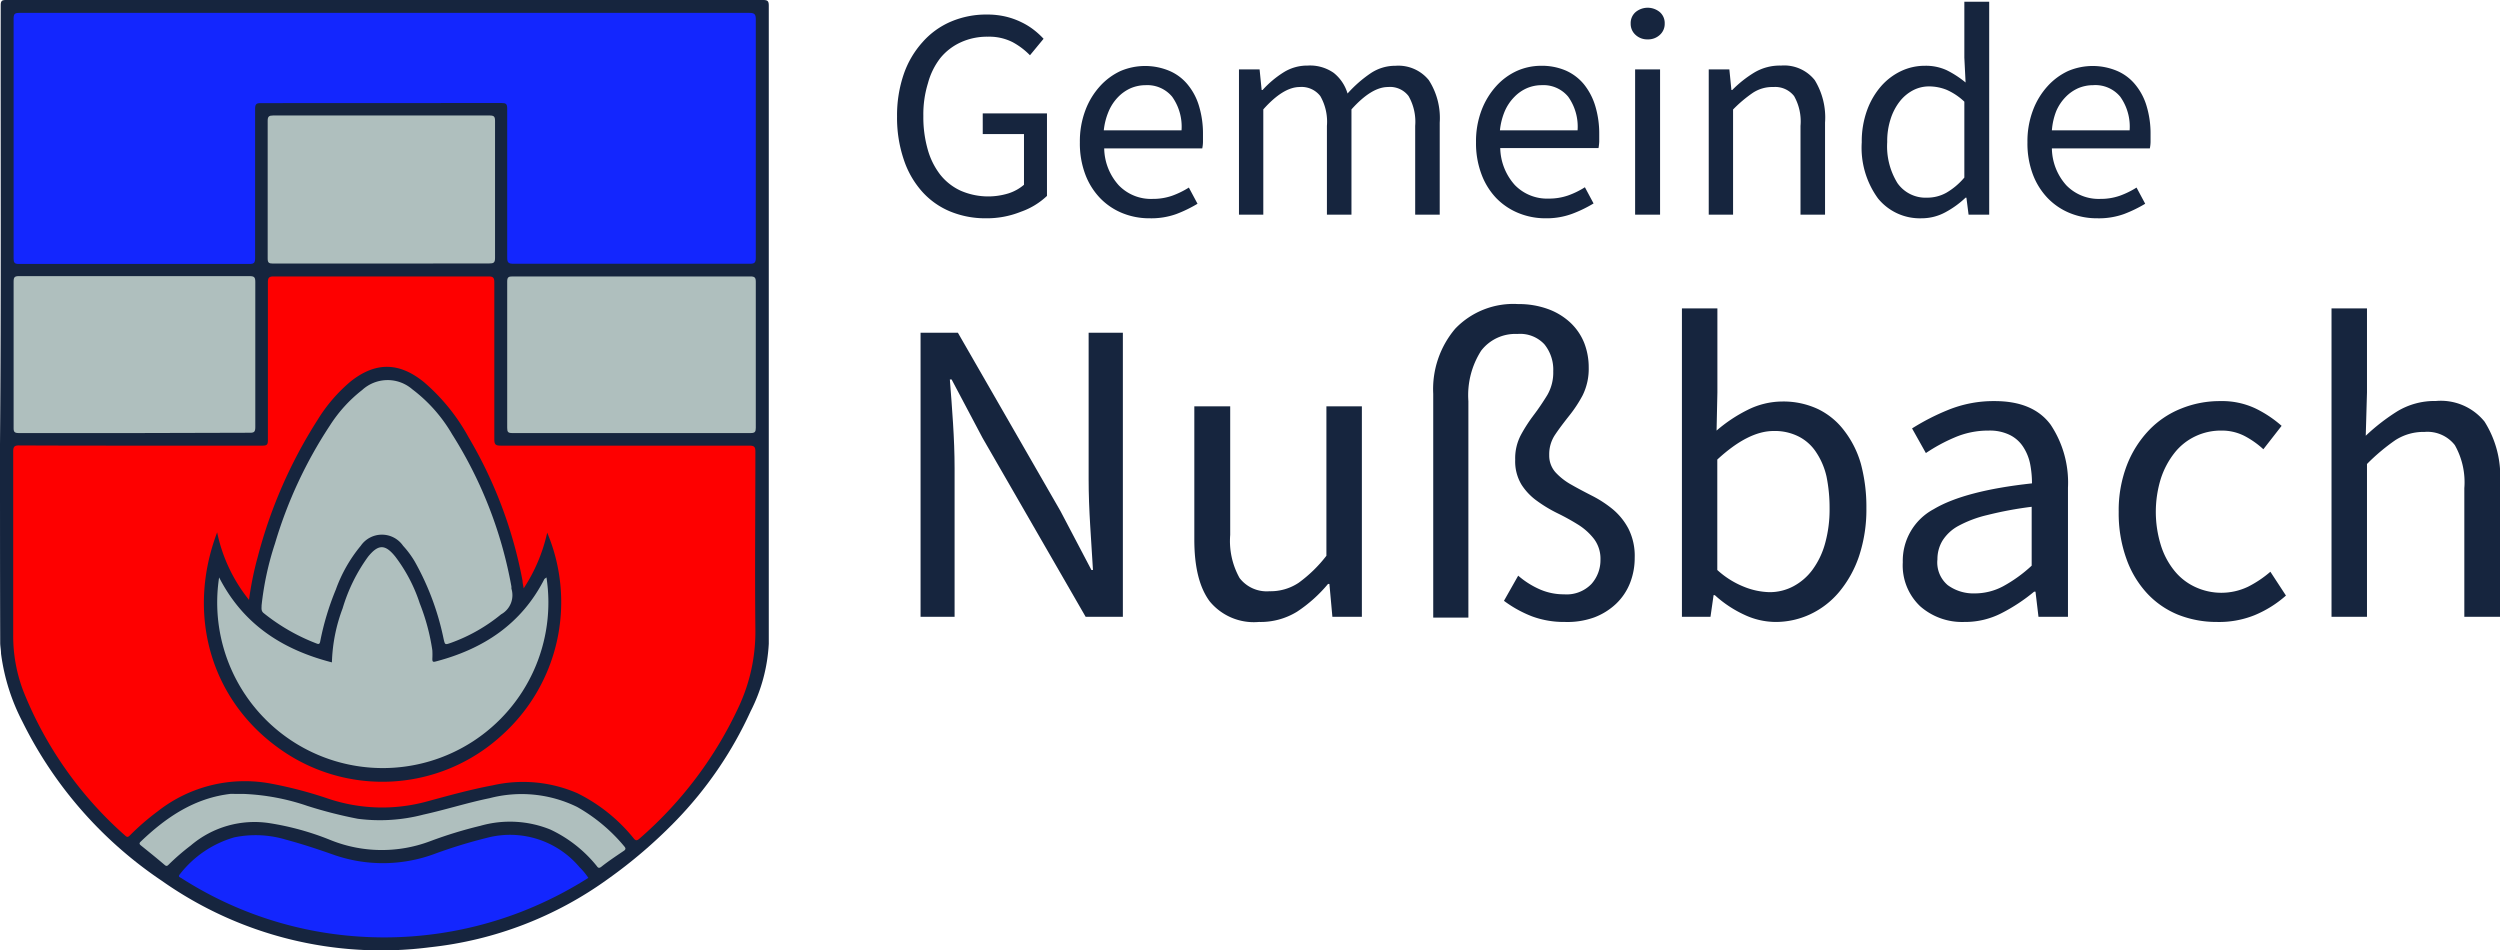 <svg xmlns="http://www.w3.org/2000/svg" viewBox="0 0 242.46 92.17"><defs><style>.cls-1{fill:#16253e;}.cls-2{fill:#fe0000;}.cls-3{fill:#1326fe;}.cls-4{fill:#afbfbe;}</style></defs><g id="Ebene_2" data-name="Ebene 2"><g id="Ebene_1-2" data-name="Ebene 1"><path class="cls-1" d="M37.33,0H74c.46,0,.56.11.56.56,0,14,0,28.09,0,42.13q0,9.87,0,19.74A16.27,16.27,0,0,1,72.79,69a37.74,37.74,0,0,1-7.33,10.69A47.34,47.34,0,0,1,59,85.22a36,36,0,0,1-17.31,6.65,36.9,36.9,0,0,1-26-6.45A39.84,39.84,0,0,1,2.18,70,19.84,19.84,0,0,1,.1,63.39c0-.33-.07-.67-.08-1C0,56,0,49.5,0,43.09.12,28.9.05,14.71.07.52.07.1.17,0,.58,0Z"/><path class="cls-2" d="M13.64,43.22H25.45c.42,0,.53-.09.53-.51V27.4c0-.44.09-.59.56-.59q10.43,0,20.85,0c.48,0,.55.17.55.59q0,7.6,0,15.21c0,.52.15.61.63.61H72.68c.46,0,.58.11.58.57,0,5.79-.06,11.57,0,17.35a17.16,17.16,0,0,1-1.56,7.29A38.19,38.19,0,0,1,62,81.35c-.3.26-.42.11-.58-.09A16.31,16.31,0,0,0,56,76.93a13.24,13.24,0,0,0-8.24-.76c-2.18.41-4.29,1-6.43,1.58a16.4,16.4,0,0,1-9.46-.28A40.55,40.55,0,0,0,26.29,76a13.68,13.68,0,0,0-11,2.69A23.78,23.78,0,0,0,12.62,81c-.16.15-.25.25-.47.05A36.94,36.94,0,0,1,2.28,67.07a15,15,0,0,1-1-5.47c0-5.93,0-11.87,0-17.8,0-.48.12-.61.6-.6C5.8,43.22,9.72,43.22,13.64,43.22Z"/><path class="cls-3" d="M37.28,1.25H72.67c.51,0,.63.13.63.63q0,11.57,0,23.13c0,.47-.13.57-.58.57H49.79c-.49,0-.6-.13-.6-.6V10.52c0-.45-.13-.53-.55-.53L25.28,10c-.41,0-.54.1-.54.54q0,7.26,0,14.51c0,.44-.11.55-.55.55H1.82c-.41,0-.5-.13-.5-.53V1.81c0-.45.1-.56.56-.56Z"/><path class="cls-4" d="M61.26,26.81H72.78c.41,0,.52.11.52.52V41.49c0,.37-.07.51-.49.51H49.68c-.41,0-.49-.11-.49-.5V27.3c0-.42.14-.49.51-.49C53.55,26.82,57.41,26.81,61.26,26.81Z"/><path class="cls-4" d="M13,42H1.83c-.42,0-.52-.11-.51-.52V27.3c0-.42.11-.52.51-.52H24.21c.44,0,.55.11.55.55q0,7.06,0,14.11c0,.45-.13.54-.55.53Z"/><path class="cls-4" d="M37,25.56H26.45c-.39,0-.49-.1-.49-.49q0-6.67,0-13.36c0-.41.13-.51.53-.51h21c.42,0,.52.11.52.52q0,6.64,0,13.3c0,.46-.14.53-.56.53Z"/><path class="cls-3" d="M57.06,85.14a37.73,37.73,0,0,1-6.53,3.3,36.81,36.81,0,0,1-15.72,2.39A36.28,36.28,0,0,1,17.6,85.17c-.14-.09-.38-.13-.15-.39a10.27,10.27,0,0,1,5.27-3.57,10.17,10.17,0,0,1,5,.22c1.57.42,3.11.93,4.64,1.47a14.43,14.43,0,0,0,9.85-.11,48.48,48.48,0,0,1,5-1.53,8.8,8.8,0,0,1,9,2.85A6.21,6.21,0,0,1,57.06,85.14Z"/><path class="cls-4" d="M23.67,77a21.73,21.73,0,0,1,6.14,1.16,42.89,42.89,0,0,0,4.9,1.25A16.68,16.68,0,0,0,41.08,79c2.1-.46,4.25-1.15,6.41-1.59a12.25,12.25,0,0,1,8.48.85,16.45,16.45,0,0,1,4.57,3.82c.15.17.16.28,0,.41-.75.51-1.5,1-2.23,1.58-.29.22-.36,0-.5-.16a12.73,12.73,0,0,0-4.44-3.46,10.44,10.44,0,0,0-6.78-.36,41.8,41.8,0,0,0-4.89,1.5A13.28,13.28,0,0,1,32,81.45a26.71,26.71,0,0,0-5.88-1.62A9.54,9.54,0,0,0,18.5,82a22.21,22.21,0,0,0-2.15,1.86c-.13.14-.23.17-.41,0-.75-.64-1.51-1.25-2.28-1.87-.18-.15-.15-.24,0-.38,2.47-2.36,5.21-4.22,8.73-4.62C22.81,77,23.24,77,23.67,77Z"/><path class="cls-1" d="M21.06,51.63a15.42,15.42,0,0,0,3.09,6.55A30.79,30.79,0,0,1,25,54a46.26,46.26,0,0,1,5.79-13.26A15.39,15.39,0,0,1,34,37c2.43-1.93,4.73-1.89,7.14.08a19.07,19.07,0,0,1,4.3,5.32,42.72,42.72,0,0,1,5.24,13.94c0,.21.06.42.11.72a16.3,16.3,0,0,0,2.28-5.4A17.36,17.36,0,0,1,48.6,71.37a17.13,17.13,0,0,1-21.69,1.1C20.38,67.71,18.08,59.5,21.06,51.63Z"/><path class="cls-4" d="M53,56a16.06,16.06,0,1,1-31.75,0c2.32,4.53,6.11,7,10.94,8.24A16.08,16.08,0,0,1,33.23,59a16.52,16.52,0,0,1,2.46-5c1-1.24,1.67-1.24,2.66,0a15.36,15.36,0,0,1,2.36,4.52,20.39,20.39,0,0,1,1.22,4.55,7.56,7.56,0,0,1,0,.83c0,.27.05.33.34.25,4.61-1.21,8.31-3.63,10.53-8Z"/><path class="cls-4" d="M25.37,58.71a28.91,28.91,0,0,1,1.3-6A42.9,42.9,0,0,1,32,41.26a13.68,13.68,0,0,1,3.13-3.44,3.65,3.65,0,0,1,4.85-.07,14.73,14.73,0,0,1,3.87,4.37,41.27,41.27,0,0,1,5.75,14.77l0,.2a2.12,2.12,0,0,1-1,2.49,16.43,16.43,0,0,1-4.85,2.76c-.61.21-.59.21-.73-.39a25.87,25.87,0,0,0-2.79-7.48,9,9,0,0,0-1.14-1.54,2.49,2.49,0,0,0-4.1,0,14.14,14.14,0,0,0-2.42,4.25,26.34,26.34,0,0,0-1.51,5c-.05.29-.14.32-.38.22a19,19,0,0,1-5.11-2.94C25.31,59.25,25.37,59,25.37,58.71Z"/><path class="cls-1" d="M95.6,21.17a8.91,8.91,0,0,1-3.47-.67,7.48,7.48,0,0,1-2.71-1.93,8.77,8.77,0,0,1-1.77-3.1A12.57,12.57,0,0,1,87,11.31a12.32,12.32,0,0,1,.65-4.12,9,9,0,0,1,1.82-3.1,7.69,7.69,0,0,1,2.77-2,8.73,8.73,0,0,1,3.49-.68,7.84,7.84,0,0,1,1.81.2,7.25,7.25,0,0,1,1.51.54,6.62,6.62,0,0,1,1.22.75,7.94,7.94,0,0,1,.94.86L99.89,5.36a7,7,0,0,0-1.68-1.27,5,5,0,0,0-2.41-.53,6.09,6.09,0,0,0-2.61.54,5.47,5.47,0,0,0-2,1.54A6.87,6.87,0,0,0,90,8.06a10.25,10.25,0,0,0-.45,3.19,11.44,11.44,0,0,0,.42,3.23,7.11,7.11,0,0,0,1.21,2.45,5.42,5.42,0,0,0,2,1.57,6.69,6.69,0,0,0,4.64.25,4.35,4.35,0,0,0,1.49-.83V13h-4V11h6.23v8A7.06,7.06,0,0,1,99,20.54,8.83,8.83,0,0,1,95.6,21.17Z"/><path class="cls-1" d="M111.49,21.17a6.89,6.89,0,0,1-2.66-.51,6.29,6.29,0,0,1-2.14-1.45,6.76,6.76,0,0,1-1.44-2.31,8.54,8.54,0,0,1-.52-3.1,8.51,8.51,0,0,1,.54-3.12,7.24,7.24,0,0,1,1.42-2.33,6.2,6.2,0,0,1,2-1.47,6.09,6.09,0,0,1,4.74,0,4.63,4.63,0,0,1,1.77,1.34,5.89,5.89,0,0,1,1.09,2.08,9.24,9.24,0,0,1,.38,2.73c0,.25,0,.5,0,.74a3.43,3.43,0,0,1-.07.62h-9.51a5.47,5.47,0,0,0,1.41,3.58,4.33,4.33,0,0,0,3.29,1.32,5.64,5.64,0,0,0,1.87-.3,8.28,8.28,0,0,0,1.64-.8l.84,1.57a12.73,12.73,0,0,1-2.06,1A7.19,7.19,0,0,1,111.49,21.17Zm-4.44-8.53h7.54a5,5,0,0,0-.91-3.26,3.13,3.13,0,0,0-2.57-1.12,3.74,3.74,0,0,0-1.44.29,3.92,3.92,0,0,0-1.23.86,4.49,4.49,0,0,0-.91,1.37A6.42,6.42,0,0,0,107.05,12.64Z"/><path class="cls-1" d="M120.16,20.82V6.73h2l.2,2h.09a9.7,9.7,0,0,1,2-1.69,4.3,4.3,0,0,1,2.36-.68,4,4,0,0,1,2.54.71,4,4,0,0,1,1.34,2,12.12,12.12,0,0,1,2.22-1.95,4.26,4.26,0,0,1,2.42-.74,3.8,3.8,0,0,1,3.24,1.39,6.78,6.78,0,0,1,1.06,4.12v8.93h-2.38V12.21a5,5,0,0,0-.64-2.89,2.25,2.25,0,0,0-2-.88c-1.06,0-2.24.72-3.54,2.17V20.82h-2.38V12.21a5,5,0,0,0-.64-2.89,2.29,2.29,0,0,0-2-.88c-1.06,0-2.24.72-3.53,2.17V20.82Z"/><path class="cls-1" d="M149.91,21.17a6.84,6.84,0,0,1-2.65-.51,6.33,6.33,0,0,1-2.15-1.45,6.74,6.74,0,0,1-1.43-2.31,8.53,8.53,0,0,1-.53-3.1,8.51,8.51,0,0,1,.54-3.12,7.42,7.42,0,0,1,1.42-2.33,6.14,6.14,0,0,1,2-1.47,5.8,5.8,0,0,1,2.35-.5,5.89,5.89,0,0,1,2.39.46,4.79,4.79,0,0,1,1.77,1.34,6.23,6.23,0,0,1,1.09,2.08A9.25,9.25,0,0,1,155.1,13c0,.25,0,.5,0,.74a4.65,4.65,0,0,1-.07.62H145.5a5.52,5.52,0,0,0,1.41,3.58,4.35,4.35,0,0,0,3.29,1.32,5.6,5.6,0,0,0,1.87-.3,8,8,0,0,0,1.64-.8l.84,1.57a12.33,12.33,0,0,1-2.06,1A7.12,7.12,0,0,1,149.91,21.17Zm-4.44-8.53H153a5,5,0,0,0-.91-3.26,3.11,3.11,0,0,0-2.57-1.12,3.65,3.65,0,0,0-1.43.29,3.81,3.81,0,0,0-1.23.86,4.51,4.51,0,0,0-.92,1.37A6.42,6.42,0,0,0,145.47,12.64Z"/><path class="cls-1" d="M159.8,3.82a1.66,1.66,0,0,1-1.17-.43,1.43,1.43,0,0,1-.48-1.1,1.41,1.41,0,0,1,.48-1.12,1.84,1.84,0,0,1,2.34,0,1.41,1.41,0,0,1,.48,1.12,1.43,1.43,0,0,1-.48,1.1A1.66,1.66,0,0,1,159.8,3.82Zm-1.22,17V6.73H161V20.82Z"/><path class="cls-1" d="M165.72,20.82V6.73h2l.2,2H168a11.13,11.13,0,0,1,2.13-1.69,4.83,4.83,0,0,1,2.6-.68A3.79,3.79,0,0,1,176,7.77a6.93,6.93,0,0,1,1,4.12v8.93h-2.38V12.21A5,5,0,0,0,174,9.32a2.32,2.32,0,0,0-2-.88A3.44,3.44,0,0,0,170,9a12.69,12.69,0,0,0-1.92,1.62V20.82Z"/><path class="cls-1" d="M186.39,21.17a5.23,5.23,0,0,1-4.25-1.92,8.35,8.35,0,0,1-1.58-5.45,8.86,8.86,0,0,1,.51-3.09,7.36,7.36,0,0,1,1.35-2.33,6,6,0,0,1,1.94-1.48,5.35,5.35,0,0,1,2.32-.52,4.83,4.83,0,0,1,2.12.43A9.63,9.63,0,0,1,190.63,8l-.12-2.41V.17h2.41V20.82h-2l-.21-1.65h-.08a9.08,9.08,0,0,1-1.93,1.4A4.8,4.8,0,0,1,186.39,21.17Zm.52-2a3.79,3.79,0,0,0,1.86-.48,6.67,6.67,0,0,0,1.74-1.47V9.86a6,6,0,0,0-1.72-1.15,4.59,4.59,0,0,0-1.7-.33,3.33,3.33,0,0,0-1.58.39,4,4,0,0,0-1.29,1.1,5.45,5.45,0,0,0-.87,1.7,6.92,6.92,0,0,0-.32,2.2,6.77,6.77,0,0,0,1,4A3.33,3.33,0,0,0,186.91,19.17Z"/><path class="cls-1" d="M203.39,21.17a6.89,6.89,0,0,1-2.66-.51,6.29,6.29,0,0,1-2.14-1.45,6.76,6.76,0,0,1-1.44-2.31,8.54,8.54,0,0,1-.52-3.1,8.51,8.51,0,0,1,.54-3.12,7.24,7.24,0,0,1,1.42-2.33,6.2,6.2,0,0,1,2-1.47,6.09,6.09,0,0,1,4.74,0,4.63,4.63,0,0,1,1.77,1.34,5.89,5.89,0,0,1,1.09,2.08,9.24,9.24,0,0,1,.38,2.73c0,.25,0,.5,0,.74a3.43,3.43,0,0,1-.07.62H199a5.46,5.46,0,0,0,1.4,3.58,4.37,4.37,0,0,0,3.3,1.32,5.64,5.64,0,0,0,1.87-.3,8.28,8.28,0,0,0,1.64-.8l.84,1.57a12.73,12.73,0,0,1-2.06,1A7.19,7.19,0,0,1,203.39,21.17ZM199,12.64h7.54a5,5,0,0,0-.91-3.26A3.13,3.13,0,0,0,203,8.26a3.74,3.74,0,0,0-1.44.29,3.92,3.92,0,0,0-1.23.86,4.49,4.49,0,0,0-.91,1.37A6.42,6.42,0,0,0,199,12.64Z"/><path class="cls-1" d="M89.28,59.82V32.27H92.9l9.95,17.3,3,5.71H106c-.08-1.4-.18-2.85-.27-4.34s-.15-3-.15-4.44V32.27h3.32V59.82h-3.61l-10-17.35-3-5.67h-.17c.11,1.4.22,2.82.31,4.27s.15,2.89.15,4.34V59.82Z"/><path class="cls-1" d="M122.09,60.32a5.54,5.54,0,0,1-4.77-2c-1-1.35-1.49-3.33-1.49-6V39.41h3.48V51.88a7.36,7.36,0,0,0,.91,4.18,3.32,3.32,0,0,0,2.91,1.28,4.9,4.9,0,0,0,2.82-.82,13.16,13.16,0,0,0,2.69-2.62V39.41h3.44V59.82h-2.86l-.29-3.19h-.13a13.78,13.78,0,0,1-3,2.69A6.75,6.75,0,0,1,122.09,60.32Z"/><path class="cls-1" d="M151.78,60.32a8.93,8.93,0,0,1-3.19-.54,11.45,11.45,0,0,1-2.73-1.51l1.38-2.44a8.25,8.25,0,0,0,2.17,1.36,5.8,5.8,0,0,0,2.28.45,3.34,3.34,0,0,0,2.65-1,3.47,3.47,0,0,0,.88-2.35,3.2,3.2,0,0,0-.61-2,5.88,5.88,0,0,0-1.53-1.39,22,22,0,0,0-2-1.11,13.24,13.24,0,0,1-2-1.2A5.72,5.72,0,0,1,147.56,47a4.37,4.37,0,0,1-.61-2.42,4.85,4.85,0,0,1,.57-2.43,15.33,15.33,0,0,1,1.26-1.94c.46-.61.88-1.24,1.28-1.89a4.35,4.35,0,0,0,.58-2.31,3.9,3.9,0,0,0-.86-2.62,3.21,3.21,0,0,0-2.62-1,4.17,4.17,0,0,0-3.51,1.62,8,8,0,0,0-1.24,4.89v21H139V38.19a9.06,9.06,0,0,1,2.14-6.32,7.8,7.8,0,0,1,6.09-2.38,8.27,8.27,0,0,1,2.92.49,6.33,6.33,0,0,1,2.16,1.32,5.51,5.51,0,0,1,1.33,1.95,6.53,6.53,0,0,1,.44,2.38,5.8,5.8,0,0,1-.59,2.71,12.66,12.66,0,0,1-1.32,2c-.49.62-.94,1.21-1.33,1.79a3.38,3.38,0,0,0-.59,2,2.44,2.44,0,0,0,.61,1.68,6.14,6.14,0,0,0,1.54,1.2c.61.35,1.28.7,2,1.07a11.07,11.07,0,0,1,2,1.3,6.23,6.23,0,0,1,1.53,1.89,5.85,5.85,0,0,1,.61,2.82,6.62,6.62,0,0,1-.46,2.47,5.63,5.63,0,0,1-1.35,2,6.35,6.35,0,0,1-2.12,1.32A7.67,7.67,0,0,1,151.78,60.32Z"/><path class="cls-1" d="M172.19,60.32a7.19,7.19,0,0,1-3-.69,11.18,11.18,0,0,1-2.88-1.91h-.12l-.3,2.1h-2.77V29.91h3.44v8.15l-.08,3.7a14.31,14.31,0,0,1,3-2,7.56,7.56,0,0,1,3.36-.82,7.89,7.89,0,0,1,3.49.74,7,7,0,0,1,2.54,2.1A9.53,9.53,0,0,1,180.48,45a16.15,16.15,0,0,1,.53,4.27,14.34,14.34,0,0,1-.71,4.66,10.79,10.79,0,0,1-1.94,3.49,8.19,8.19,0,0,1-2.81,2.16A7.91,7.91,0,0,1,172.19,60.32Zm-.59-2.89a4.87,4.87,0,0,0,2.33-.57,5.53,5.53,0,0,0,1.85-1.6A7.8,7.8,0,0,0,177,52.72a12.29,12.29,0,0,0,.44-3.4,15.32,15.32,0,0,0-.29-3.07,7,7,0,0,0-1-2.37,4.41,4.41,0,0,0-1.68-1.53,5.11,5.11,0,0,0-2.46-.55c-1.65,0-3.47.93-5.46,2.77V55.28a8.52,8.52,0,0,0,2.67,1.66A7,7,0,0,0,171.6,57.43Z"/><path class="cls-1" d="M190.5,60.32a6.15,6.15,0,0,1-4.26-1.51,5.45,5.45,0,0,1-1.7-4.28,5.67,5.67,0,0,1,3-5.15q3-1.79,9.53-2.5a9.92,9.92,0,0,0-.18-1.89,4.74,4.74,0,0,0-.66-1.63,3.28,3.28,0,0,0-1.28-1.16,4.39,4.39,0,0,0-2.08-.44,8.2,8.2,0,0,0-3.31.67,16.56,16.56,0,0,0-2.78,1.51l-1.34-2.39a22.06,22.06,0,0,1,3.49-1.79,11.68,11.68,0,0,1,4.53-.86c2.49,0,4.3.77,5.42,2.29a10.12,10.12,0,0,1,1.68,6.11V59.82h-2.86l-.29-2.44h-.13a17.17,17.17,0,0,1-3.15,2.08A7.72,7.72,0,0,1,190.5,60.32Zm1-2.77a5.83,5.83,0,0,0,2.77-.69,13.62,13.62,0,0,0,2.77-2V49.15a35.69,35.69,0,0,0-4.3.8A11.36,11.36,0,0,0,189.94,51a4.16,4.16,0,0,0-1.56,1.45,3.48,3.48,0,0,0-.48,1.79,2.88,2.88,0,0,0,1,2.51A4.22,4.22,0,0,0,191.51,57.55Z"/><path class="cls-1" d="M215,60.32a10.12,10.12,0,0,1-3.78-.71,8.46,8.46,0,0,1-3-2.08,9.69,9.69,0,0,1-2-3.36,13,13,0,0,1-.74-4.52,12.23,12.23,0,0,1,.8-4.55,10.28,10.28,0,0,1,2.14-3.38,8.81,8.81,0,0,1,3.13-2.1,9.94,9.94,0,0,1,3.76-.72,7.61,7.61,0,0,1,3.45.72,11.3,11.3,0,0,1,2.52,1.68l-1.77,2.27a8.55,8.55,0,0,0-1.87-1.31,4.81,4.81,0,0,0-2.2-.5,5.76,5.76,0,0,0-2.56.57,5.62,5.62,0,0,0-2,1.61,8,8,0,0,0-1.32,2.5,10.94,10.94,0,0,0,0,6.41,7.41,7.41,0,0,0,1.28,2.45,5.62,5.62,0,0,0,2,1.6,6,6,0,0,0,5.19,0,10.59,10.59,0,0,0,2.16-1.45l1.51,2.31a10.84,10.84,0,0,1-3.06,1.91A9.21,9.21,0,0,1,215,60.32Z"/><path class="cls-1" d="M226.12,59.82V29.91h3.44v8.15l-.12,4.2a19.66,19.66,0,0,1,3.06-2.37,7,7,0,0,1,3.74-1,5.45,5.45,0,0,1,4.72,2,9.9,9.9,0,0,1,1.5,6V59.82H239V47.35a7.32,7.32,0,0,0-.92-4.18,3.37,3.37,0,0,0-2.94-1.28,5.05,5.05,0,0,0-2.82.79A19.4,19.4,0,0,0,229.56,45V59.82Z"/></g></g></svg>